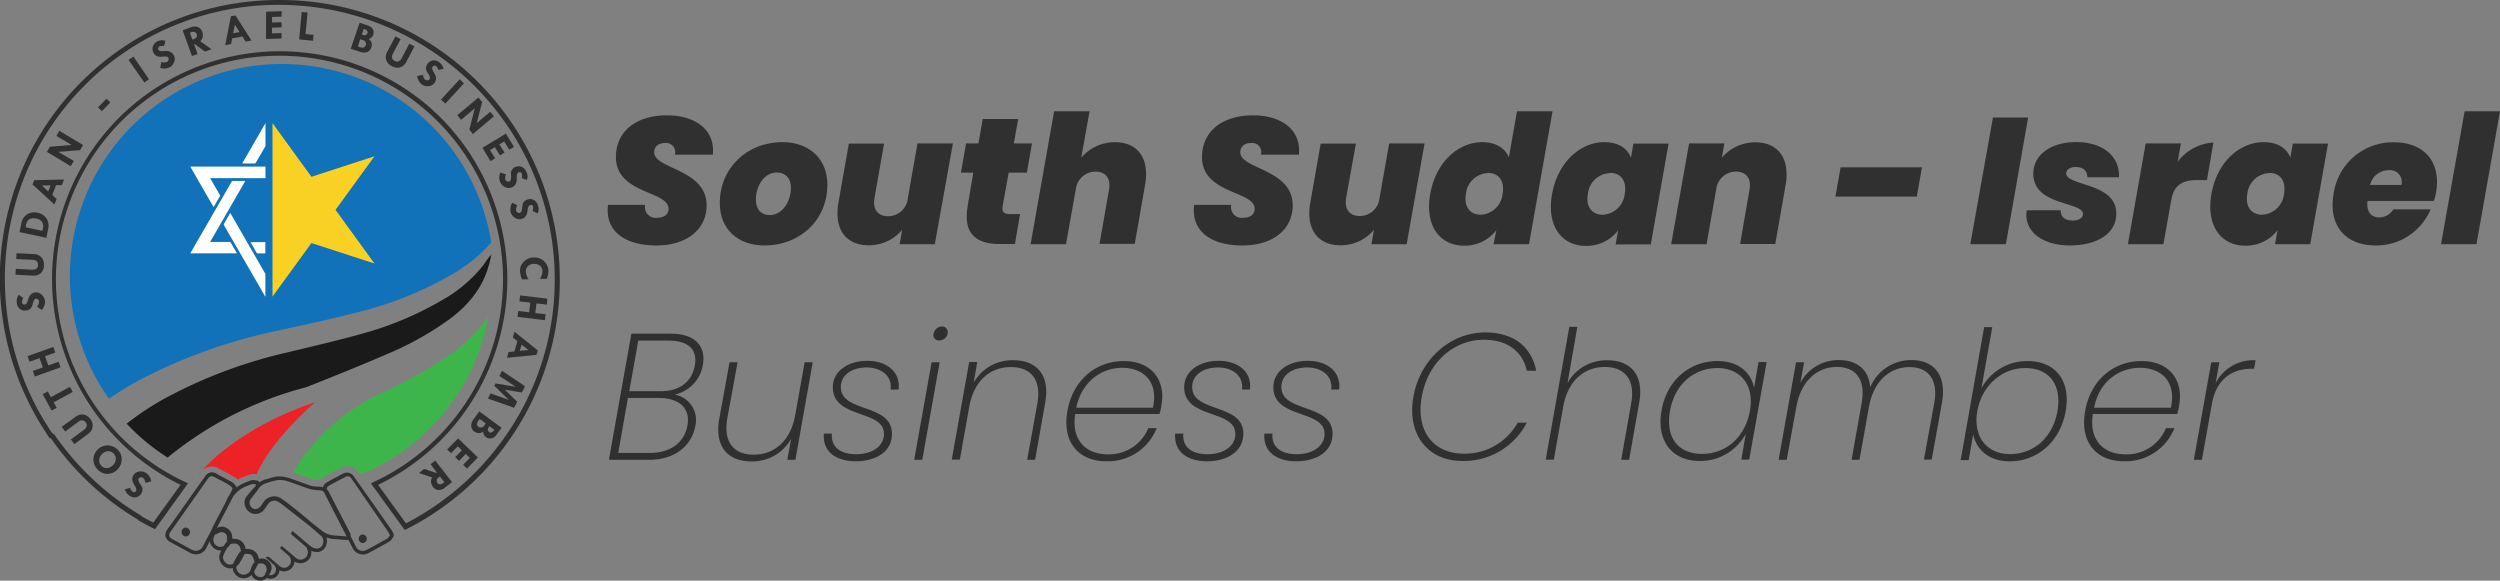 <svg id="Layer_1" data-name="Layer 1" xmlns="http://www.w3.org/2000/svg" viewBox="0 0 484.69 112.58"><rect x="0" y="0" width="484.69" height="112.58" fill="#808080" stroke="none"/><defs><style>.cls-1{fill:#303030;}.cls-2{fill:#1172ba;}.cls-3{fill:#f9d024;}.cls-4{fill:#fff;}.cls-5{fill:none;}.cls-6{fill:#1a1a1a;}.cls-7{fill:#4e4e4e;}.cls-8{fill:#ec2227;}.cls-9{fill:#3db54a;}</style></defs><path class="cls-1" d="M76.24,103.38l-.15-.28a4.37,4.37,0,0,0-.32-.55l-5.63-8-1.51-2.13a1.64,1.64,0,0,0-1.31-.8,1.88,1.88,0,0,0-.89.25c-.94.51-1.92,1-3,1.62a1.52,1.52,0,0,0-.82,1,3,3,0,0,0-.72-.15l-.39,0a4.94,4.94,0,0,1-1.14-.14c-.74-.24-1.49-.51-2.22-.78s-1.46-.52-2.21-.76a5.59,5.59,0,0,0-1.67-.29l-.39,0a10.83,10.83,0,0,0-2.21.55l-.13,0a4.39,4.39,0,0,0-1.29.62.41.41,0,0,0,0-.09.66.66,0,0,0-.5-.3l-.12,0a1.78,1.78,0,0,0-.43-.06h0a1.2,1.2,0,0,0-.33,0,11.44,11.44,0,0,0-1.75.65,7.27,7.27,0,0,0-1.28.78.68.68,0,0,0-.19-.4l-.12-.14a2.16,2.16,0,0,0-.58-.53c-1-.55-1.9-1-2.95-1.61a1.9,1.9,0,0,0-.93-.27,1.63,1.63,0,0,0-1.31.8l-2,2.82-.11.15L36.47,97c-1.31,1.84-2.65,3.75-4,5.62a1.81,1.81,0,0,0-.38,1.4,1.83,1.83,0,0,0,1,1.1l.91.5c.91.5,1.84,1,2.77,1.52a2.59,2.59,0,0,0,1.25.34,2.21,2.21,0,0,0,2-1.3l.66-1.27a2.1,2.1,0,0,0,2,1.81h.24l-.1.18a4,4,0,0,0-.24.61,1.42,1.42,0,0,1-.07.22.86.86,0,0,0,0,.28A2.28,2.28,0,0,0,44,110.09a2.05,2.05,0,0,0,.65.1,1.84,1.84,0,0,0,.47-.06,2.17,2.17,0,0,0,1.12,1.73,2.07,2.07,0,0,0,1,.26,2.12,2.12,0,0,0,1.52-.66,1.8,1.8,0,0,0,1.06,1,2,2,0,0,0,.67.12,1.55,1.55,0,0,0,1.21-.55l.13.06a2.16,2.16,0,0,0,.65.11,1.68,1.68,0,0,0,1.47-.88,1.78,1.78,0,0,0,.24-.76,2,2,0,0,0,1.51.11,2,2,0,0,0,1.36-1.5,1.88,1.88,0,0,0,0-.33,2,2,0,0,0,1.12.35,2.24,2.24,0,0,0,1-.22,2.05,2.05,0,0,0,1.19-1.88c0-.1,0-.2,0-.3a2.69,2.69,0,0,0,1.06.25h0a1.94,1.94,0,0,0,1.86-1.5,2.29,2.29,0,0,0,0-1.35,4.69,4.69,0,0,0,1.43.31l1.68.13.81.06h.06a.62.62,0,0,0,.26-.06c.27.54.55,1.07.83,1.6a2.22,2.22,0,0,0,2,1.27,2.27,2.27,0,0,0,1.09-.28c1.34-.7,2.68-1.45,4-2.21a1.85,1.85,0,0,0,.62-.67l.14-.19A.71.71,0,0,0,76.24,103.38Zm-36.88,2.49a1.5,1.5,0,0,1-1.34.92,1.9,1.9,0,0,1-.91-.25l-3.68-2c-.71-.4-.82-.8-.35-1.47l5.1-7.23,2.1-3c.25-.34.47-.51.74-.51a1.37,1.37,0,0,1,.6.19c1,.53,2,1,2.92,1.6a2.86,2.86,0,0,1,.55.55c-.1.26-.15.42-.22.57l-.38.72a5.67,5.67,0,0,0-.45.8c-.39.85-.84,1.69-1.27,2.5l-.64,1.2-.74,1.44-.33.65,0,.1C40.47,103.73,39.92,104.8,39.36,105.87Zm3.35.16h0a1.41,1.41,0,0,1-1.36-1.42,1.88,1.88,0,0,1,.38-1,.69.69,0,0,0,.36-.11,1.78,1.78,0,0,1,.91-.34,1,1,0,0,1,.54.18c.31.2.6.51.45,1.35a.77.77,0,0,0,0,.37,2.55,2.55,0,0,0-.46.56l-.12.2A1.28,1.28,0,0,1,42.71,106Zm1.52,3.39a1.58,1.58,0,0,1-1-1.45,5.91,5.91,0,0,1,.27-.74c.16-.32.34-.64.53-1a3,3,0,0,0,.67-.78h0a.5.5,0,0,0,.17,0,2.18,2.18,0,0,1,.55-.07c.26,0,1.07,0,1.28,1.38l0,.09a2.06,2.06,0,0,0-.45.52c-.38.61-.67,1.12-.91,1.6a2.35,2.35,0,0,0-.14.37,1.41,1.41,0,0,1-.54.11A1.54,1.54,0,0,1,44.23,109.42Zm3,2a1.33,1.33,0,0,1-.66-.17,1.49,1.49,0,0,1-.75-1.42,2.3,2.3,0,0,0,.6-.64,16.39,16.39,0,0,0,.88-1.55,1.89,1.89,0,0,0,.11-.25h.41c.87,0,1.13.13,1.46,1.32a.51.51,0,0,0,.1.21,3.36,3.36,0,0,0-.78,1.55l-.14.25A1.45,1.45,0,0,1,47.25,111.41Zm3.25.47a1.25,1.25,0,0,1-.42-.08,1.14,1.14,0,0,1-.77-1v-.08c.22-.37.41-.73.59-1.08a2.21,2.21,0,0,0,.15-.37l.05,0h.06a2.09,2.09,0,0,1,.42-.05,1.07,1.07,0,0,1,1,.54,1.34,1.34,0,0,1-.1,1.38.62.62,0,0,0-.09.27l-.18.23A.87.87,0,0,1,50.5,111.88Zm12.15-6.54a1.23,1.23,0,0,1-1.18,1h0a2,2,0,0,1-1.18-.42c-1.06-.83-2.06-1.74-3.09-2.61l-.46-.39-.34.58,2.7,2.3a1.52,1.52,0,0,1,.6,1.28,1.36,1.36,0,0,1-.78,1.26,1.58,1.58,0,0,1-.66.15,1.29,1.29,0,0,1-.86-.33c-.89-.74-1.77-1.5-2.73-2.31l-.38.4c.58.5,1.15,1,1.69,1.47a1.35,1.35,0,0,1-.47,2.29,1.53,1.53,0,0,1-.41.07,1.39,1.39,0,0,1-.91-.38c-.59-.5-1.19-1-1.76-1.52a.74.74,0,0,0-.49-.24.65.65,0,0,0-.41.17c.53.46,1.08.91,1.6,1.39a1.18,1.18,0,0,1,.24,1.47,1,1,0,0,1-.86.53,1.48,1.48,0,0,1-.35,0,4.52,4.52,0,0,0,.44-.92,1.66,1.66,0,0,0-.24-1.49,2,2,0,0,0-1.58-.83h0l-.16,0h0a3.34,3.34,0,0,0-.42.11,2.09,2.09,0,0,0-1.51-1.85,2.15,2.15,0,0,0-.61-.09,2.31,2.31,0,0,0-.46,0,2.17,2.17,0,0,0-1.11-1.72,2.21,2.21,0,0,0-1-.26,2.31,2.31,0,0,0-.46,0,1.48,1.48,0,0,0,0-.21,2.08,2.08,0,0,0-2-2.14h0a1.94,1.94,0,0,0-1,.28l3.17-6.12a5.49,5.49,0,0,1,2.27-1.88A10.63,10.63,0,0,1,49,93.84a.25.25,0,0,1,.12,0,3.81,3.81,0,0,1,.47.07c0,.12,0,.25-.07.37-.56.58-1.13,1.22-1.67,1.9a2.06,2.06,0,0,0-.42,1.58,2.23,2.23,0,0,0,.93,1.51,2.15,2.15,0,0,0,1.19.38,2.2,2.2,0,0,0,1.78-1l.23-.35c.15-.22.29-.42.44-.61a1.46,1.46,0,0,1,1.14-.62,1.58,1.58,0,0,1,.81.24l.1.06a3.46,3.46,0,0,1,.47.3l.54.41,5,3.91c.67.59,1.35,1.17,2,1.75A1.45,1.45,0,0,1,62.65,105.34Zm2.14-1.54a4.23,4.23,0,0,1-2.38-.93l-1.79-1.39c-.73-.64-1.48-1.27-2.24-1.89-1.3-1.08-2.5-2-3.67-2.85a2.5,2.5,0,0,0-3.64.64c-.09.12-.16.25-.23.36a1.76,1.76,0,0,1-.24.35,2.44,2.44,0,0,1-.67.53,1.08,1.08,0,0,1-.38.08,1.15,1.15,0,0,1-.9-.5,1.23,1.23,0,0,1,0-1.47l.69-.91c.24-.3.49-.61.72-.94a1.23,1.23,0,0,0,.14-.25l.38-.39a3.17,3.17,0,0,1,1.2-.61A10.71,10.71,0,0,1,54,93.06h.32a4.92,4.92,0,0,1,1.46.25c1.48.48,2.94,1.07,4.43,1.54a7.3,7.3,0,0,0,1.69.2,1.54,1.54,0,0,1,.89.31,1.42,1.42,0,0,0,.08.18L67.2,104Zm10.29.61c-1.31.75-2.64,1.49-4,2.2a1.66,1.66,0,0,1-.76.2,1.52,1.52,0,0,1-1.33-.89l-1-2a.79.79,0,0,0,0-.22c0-.06,0-.1,0-.14a2.21,2.21,0,0,0-.12-.27l-.27-.52c-1.25-2.42-2.54-4.92-3.82-7.38a2.08,2.08,0,0,0-.34-.48c-.11-.35,0-.57.45-.81,1-.54,2-1.08,3-1.61a1.23,1.23,0,0,1,.56-.17.91.91,0,0,1,.73.49L75.19,103c.15.21.26.46.44.77C75.44,104,75.31,104.27,75.08,104.41Z"/><path class="cls-1" d="M70.29,103.62h0a.84.84,0,0,0,0,1.67h0a.84.84,0,0,0,.83-.84A.87.87,0,0,0,70.29,103.62Z"/><path class="cls-1" d="M36,102.29h0a.83.83,0,0,0-.79.88A.82.82,0,0,0,36,104h0a.86.86,0,0,0,.84-.84A.89.89,0,0,0,36,102.29Z"/><path class="cls-2" d="M53.75,64.13c5.31-1.18,10.64-2.29,15.89-3.66a70,70,0,0,0,17.12-6.78A30.18,30.18,0,0,0,95.25,47a41.11,41.11,0,1,0-74.12,30.3,62,62,0,0,1,6.37-3.86A102.77,102.77,0,0,1,53.75,64.13Z"/><polygon class="cls-3" points="60.38 34.27 52.83 23.87 52.83 36.72 52.83 44.66 52.83 57.51 60.38 47.12 72.6 51.09 65.05 40.69 72.6 30.3 60.38 34.27"/><path class="cls-4" d="M48.69,47.15c.34.59.69,1.18,1,1.78a.34.34,0,0,0,.34.2h1.41V46.94H48.58A1.34,1.34,0,0,0,48.69,47.15Z"/><path class="cls-4" d="M36.89,32.3c1.52,2.63,3,5.22,4.52,7.83l.06-.07,1.16-2a.21.21,0,0,0,0-.25l-1.79-3.1-.1-.18H51.47V32.3H36.89Z"/><path class="cls-4" d="M44.6,41.34l-1.19,2.08a.28.28,0,0,0,0,.2c.5.88,1,1.75,1.51,2.62q2.94,5.09,5.87,10.16l.66,1.15V53.1L44.65,41.3S44.6,41.33,44.6,41.34Z"/><path class="cls-4" d="M44.76,47.06a.28.28,0,0,0-.28-.16H40.74l6.82-11.82H45.09a.27.27,0,0,0-.16.12c-.16.25-.3.51-.45.77L37.06,48.82c-.05.09-.1.18-.15.29h9a.79.79,0,0,0-.08-.16Z"/><path class="cls-4" d="M47.06,31.69H49.4a.3.3,0,0,0,.19-.13c.41-.7.82-1.4,1.22-2.1l.66-1.14V23.87c-1.51,2.62-3,5.21-4.51,7.81Z"/><polygon class="cls-5" points="59.26 35.55 53.22 27.24 53.22 37.52 53.22 43.87 53.22 54.15 59.26 45.83 69.03 49.01 62.99 40.69 69.03 32.38 59.26 35.55"/><path class="cls-6" d="M95.29,49.31h0l-.25.32c0,.17,0,.35,0,.53C95.16,49.87,95.23,49.59,95.29,49.31Z"/><path class="cls-6" d="M95,49.62c-.57.69-1,1.43-1.54,2.1a27.32,27.32,0,0,1-7.83,6.52A64.21,64.21,0,0,1,70.19,64.7c-4.76,1.34-9.6,2.44-14.41,3.61A93.64,93.64,0,0,0,32,77.22a55.06,55.06,0,0,0-7.44,4.92A41.07,41.07,0,0,0,31,87.71c.3.21.59.41.89.6l.6.4.32-.25A70,70,0,0,1,59.38,75.07C64.59,73,69.8,70.92,74.94,68.69a61,61,0,0,0,12.15-6.76c3.75-2.77,6.58-6.2,7.76-10.8.09-.33.16-.66.24-1S95.06,49.79,95,49.62Z"/><path class="cls-5" d="M67.52,80l.56-.4Z"/><path class="cls-5" d="M69.93,78.35l.72-.42Z"/><path class="cls-5" d="M68.7,79.13l.63-.4Z"/><path class="cls-5" d="M71.21,77.6l.85-.46Z"/><path class="cls-5" d="M72.53,76.89c.44-.23.9-.45,1.36-.67C73.43,76.44,73,76.66,72.53,76.89Z"/><path class="cls-7" d="M69.33,78.73l.6-.38Z"/><path class="cls-7" d="M70.65,77.93l.56-.33Z"/><path class="cls-7" d="M68.08,79.55l.62-.42Z"/><path class="cls-7" d="M72.06,77.14l.47-.25Z"/><path class="cls-8" d="M41,90.46a3.11,3.11,0,0,1,1.49.41c1.05.56,2,1.07,3,1.63a2.66,2.66,0,0,1,.62.48c.15-.08.3-.16.46-.23A13.32,13.32,0,0,1,48.47,92a2.6,2.6,0,0,1,.68-.1,2.8,2.8,0,0,1,.59.07c3-6.93,11.38-14,11.38-14S46.9,82.27,38.57,91.87l.08,0,.1-.14A2.74,2.74,0,0,1,41,90.46Z"/><path class="cls-9" d="M94.67,61.38a29,29,0,0,1-7.08,7.12,85.38,85.38,0,0,1-13.7,7.72c-.46.22-.92.44-1.36.67l-.47.25-.85.46-.56.33-.72.42-.6.38-.63.4-.62.42-.56.4-.65.47-.48.37-.69.53-.37.31-.75.63-.15.14c-.77.67-1.51,1.38-2.22,2.11-.51.53-1,1.06-1.48,1.62h0l-.83,1-.07.09c-.26.33-.52.66-.77,1l-.08.1-.75,1,0,.08c-.25.36-.5.73-.74,1.11h0c-.23.36-.46.73-.68,1.1.61.21,1.22.42,1.81.64s1.46.52,2.18.75a3.64,3.64,0,0,0,.84.09l.42,0h0a3.27,3.27,0,0,1,.86-.68c1.08-.59,2.06-1.13,3-1.63a3.1,3.1,0,0,1,1.45-.39,2.72,2.72,0,0,1,2.27,1.3l.23.32a40.93,40.93,0,0,0,24.85-30.7Z"/><path class="cls-1" d="M54.08.94A53.63,53.63,0,0,1,98.32,24.3a53,53,0,0,1,1,58.26,53.38,53.38,0,0,1-20.61,18.9L73.31,94a44.32,44.32,0,0,0,12.1-71.22A44.18,44.18,0,0,0,10.09,54.21,44.45,44.45,0,0,0,35,94l-5.28,7.32c-.77-.39-1.52-.8-2.25-1.22a1,1,0,0,0-.26-.23A53.83,53.83,0,0,1,10.62,84.36a1,1,0,0,0-.5-.37c-.52-.76-1-1.57-1.55-2.41A53,53,0,0,1,2.12,65.26,53.62,53.62,0,0,1,1.29,48,53.05,53.05,0,0,1,54.08.94m0-.94A54.08,54.08,0,0,0,7.77,82.07C8.36,83.05,9,84,9.64,85l.2-.07a54.5,54.5,0,0,0,16.91,15.82l0,.07c1.08.64,2.19,1.23,3.3,1.78l6.41-8.9a43.34,43.34,0,1,1,35.44,0l6.57,9.06A54.22,54.22,0,0,0,54.08,0Z"/><path class="cls-1" d="M24.21,94.84l1-.24a2.08,2.08,0,0,0,.48.74.44.44,0,0,0,.35.07.45.45,0,0,0,.31-.2c.15-.22.09-.54-.19-1a5.83,5.83,0,0,1-.42-.79,1.34,1.34,0,0,1-.08-.67,1.28,1.28,0,0,1,.25-.67,1.57,1.57,0,0,1,1.13-.67,1.91,1.91,0,0,1,1.37.34,2.32,2.32,0,0,1,.9,1.57l-1.12.3a1.41,1.41,0,0,0-.49-1,.55.55,0,0,0-.43-.07.53.53,0,0,0-.38.2c-.16.23-.06.6.31,1.11a3.53,3.53,0,0,1,.39.7,1.23,1.23,0,0,1,0,.58,1.46,1.46,0,0,1-.24.6,1.5,1.5,0,0,1-1,.68,1.65,1.65,0,0,1-1.25-.33A2.11,2.11,0,0,1,24.21,94.84Z"/><path class="cls-1" d="M22.78,91a2.64,2.64,0,0,1-1.92.87A2.55,2.55,0,0,1,19,91.1a2.66,2.66,0,0,1-.88-1.92,2.74,2.74,0,0,1,4.64-2.05A2.59,2.59,0,0,1,23.59,89,2.67,2.67,0,0,1,22.78,91Zm-3.1-.66a1.34,1.34,0,0,0,1.1.41,1.83,1.83,0,0,0,1.15-.6A1.72,1.72,0,0,0,22.45,89,1.39,1.39,0,0,0,22,87.9a1.41,1.41,0,0,0-1.11-.42,1.77,1.77,0,0,0-1.14.59,1.72,1.72,0,0,0-.53,1.15A1.42,1.42,0,0,0,19.68,90.3Z"/><path class="cls-1" d="M14.42,86.11l-.68-.91,2.63-1.94a1.12,1.12,0,0,0,.44-.64.86.86,0,0,0-.17-.7A1,1,0,0,0,16,81.5a1.06,1.06,0,0,0-.79.26l-2.58,1.9-.67-.91,2.78-2a2,2,0,0,1,.9-.37,1.6,1.6,0,0,1,1,.13,2.22,2.22,0,0,1,.86.73A1.91,1.91,0,0,1,17.24,84Z"/><path class="cls-1" d="M10,79.59,8.27,76.42l1-.53L9.85,77l3.71-2,.54,1-3.71,2L11,79.06Z"/><path class="cls-1" d="M6.74,73l-.38-1.09,1.94-.68-.64-1.79-1.94.69-.38-1.08,5-1.79.39,1.09-2,.71.63,1.78,2-.71.38,1.08Z"/><path class="cls-1" d="M3.65,57.15l.85.63a2,2,0,0,0-.26.85.5.5,0,0,0,.18.31.45.45,0,0,0,.36.1c.26,0,.46-.28.61-.77a4.67,4.67,0,0,1,.32-.83,1.56,1.56,0,0,1,.46-.5,1.36,1.36,0,0,1,.68-.24,1.54,1.54,0,0,1,1.24.44,1.87,1.87,0,0,1,.63,1.25A2.39,2.39,0,0,1,8.1,60.1l-.95-.67a1.37,1.37,0,0,0,.43-1,.61.61,0,0,0-.22-.38A.56.56,0,0,0,7,57.9c-.28,0-.5.34-.65,1a2.87,2.87,0,0,1-.28.74,1.11,1.11,0,0,1-.43.4A1.39,1.39,0,0,1,5,60.2a1.57,1.57,0,0,1-1.2-.35,1.67,1.67,0,0,1-.55-1.17A2.08,2.08,0,0,1,3.65,57.15Z"/><path class="cls-1" d="M3,53.26l.06-1.14,3.26.17a1.06,1.06,0,0,0,.74-.22.82.82,0,0,0,.31-.65.92.92,0,0,0-.24-.74,1,1,0,0,0-.77-.3l-3.21-.16.06-1.13,3.45.17a2.21,2.21,0,0,1,.93.28,1.68,1.68,0,0,1,.72.77,2.23,2.23,0,0,1,.2,1.1A2,2,0,0,1,7.86,53a2,2,0,0,1-1.31.44Z"/><path class="cls-1" d="M3.78,45l.38-1.78a2.52,2.52,0,0,1,1.12-1.68,2.66,2.66,0,0,1,2-.29,2.6,2.6,0,0,1,1.74,1.12,2.68,2.68,0,0,1,.3,2.07L9,46.11ZM5,44.07l3.23.69.09-.44A1.73,1.73,0,0,0,8.2,43.1,1.64,1.64,0,0,0,7,42.38a2,2,0,0,0-1,0,1.12,1.12,0,0,0-.67.51,2.18,2.18,0,0,0-.31.75Z"/><path class="cls-1" d="M6.31,35.76l.32-.83,5.77-.12L12,35.89l-1.13,0-.73,1.92.83.76-.42,1.08Zm1.8.21,1.24,1.15.45-1.19Z"/><path class="cls-1" d="M10.94,26.37l.57-1,4.59,2.74-.57,1-4.22.33,3,1.77-.59,1L9.1,29.45l.58-1,4.21-.35Z"/><path class="cls-1" d="M19,20.82l1.64-1.69.75.74-1.64,1.68Z"/><path class="cls-1" d="M24.92,11.62l.95-.65,3,4.39L28,16Z"/><path class="cls-1" d="M32.07,7.91l-.26,1a2.14,2.14,0,0,0-.88.08.44.44,0,0,0-.22.29.42.42,0,0,0,0,.36c.12.24.44.32.95.27a4.46,4.46,0,0,1,.89,0,1.48,1.48,0,0,1,1.12.76A1.53,1.53,0,0,1,33.78,12a1.87,1.87,0,0,1-.92,1.07,2.36,2.36,0,0,1-1.81.08L31.3,12a1.41,1.41,0,0,0,1.09,0,.54.54,0,0,0,.26-.35.53.53,0,0,0,0-.43c-.13-.25-.51-.33-1.13-.24a2.77,2.77,0,0,1-.79,0,1.19,1.19,0,0,1-.53-.24,1.54,1.54,0,0,1-.43-.49,1.56,1.56,0,0,1-.13-1.24,1.74,1.74,0,0,1,.86-1A2.15,2.15,0,0,1,32.07,7.91Z"/><path class="cls-1" d="M35.41,5.87l1.66-.6a1.83,1.83,0,0,1,1.34,0,1.48,1.48,0,0,1,.82.92,2.08,2.08,0,0,1,.09.88,1.46,1.46,0,0,1-.51.92L41,9.55,39.73,10l-2-1.47-.12,0,.7,1.95-1.09.38Zm1.42.5.47,1.31.23-.08c.57-.21.77-.54.6-1a.56.56,0,0,0-.38-.37,1.06,1.06,0,0,0-.67,0Z"/><path class="cls-1" d="M44.77,3.14,45.65,3l3.11,4.86-1.14.21-.61-1-2,.37-.22,1.11-1.13.21Zm.76,1.64L45.2,6.44l1.25-.23Z"/><path class="cls-1" d="M51.59,2.27l3-.1,0,1.06-1.85.06,0,1.07,1.85-.05,0,1-1.86.06,0,1.1,1.85-.06,0,1.06-3,.09Z"/><path class="cls-1" d="M58.49,2.32l1.14.11-.4,4.17,1.56.16L60.68,7.9,58,7.64Z"/><path class="cls-1" d="M69.72,4.4l1.48.51a1.76,1.76,0,0,1,1.13.81,1.43,1.43,0,0,1-.28,1.53,2.07,2.07,0,0,1-.56.32A1.36,1.36,0,0,1,72,9.18a1.37,1.37,0,0,1-.84.92A2.18,2.18,0,0,1,69.69,10L68,9.46Zm.13,3.19L69.38,9l.39.14c.6.2,1,.08,1.12-.35a.76.76,0,0,0,0-.63,1,1,0,0,0-.56-.4Zm.67-2-.37,1.11.25.09a.72.72,0,0,0,.52,0,.65.65,0,0,0,.34-.37A.49.49,0,0,0,71.19,6a.72.72,0,0,0-.41-.3Z"/><path class="cls-1" d="M76.66,7.06l1,.53-1.52,2.89a1,1,0,0,0-.11.77.81.81,0,0,0,.46.55.94.94,0,0,0,.77.1,1.16,1.16,0,0,0,.6-.58l1.49-2.85,1,.53-1.6,3.06a2.21,2.21,0,0,1-.65.73,1.6,1.6,0,0,1-1,.33A2.27,2.27,0,0,1,76,12.84a2,2,0,0,1-1.14-1.28A1.94,1.94,0,0,1,75,10.18Z"/><path class="cls-1" d="M86,13.35l-1,.21a2.15,2.15,0,0,0-.46-.75.45.45,0,0,0-.36-.07.48.48,0,0,0-.31.19c-.15.22-.09.54.18,1a4.86,4.86,0,0,1,.4.79,1.49,1.49,0,0,1,.07.67,1.45,1.45,0,0,1-.26.67,1.57,1.57,0,0,1-1.16.64,1.85,1.85,0,0,1-1.36-.36,2.4,2.4,0,0,1-.86-1.59l1.13-.27a1.4,1.4,0,0,0,.46,1,.59.59,0,0,0,.43.09.58.58,0,0,0,.38-.2c.17-.23.07-.6-.28-1.12a2.83,2.83,0,0,1-.37-.7,1.27,1.27,0,0,1,0-.59,1.5,1.5,0,0,1,.26-.59,1.55,1.55,0,0,1,1-.66,1.67,1.67,0,0,1,1.24.35A2.13,2.13,0,0,1,86,13.35Z"/><path class="cls-1" d="M89.11,15.38l.84.78-3.61,3.93-.85-.78Z"/><path class="cls-1" d="M95.05,21.68l.72.86L91.67,26,91,25.1,92.05,21l-2.66,2.22-.74-.89,4.1-3.42.73.88-1.06,4.08Z"/><path class="cls-1" d="M98.09,25.9l1.55,2.58-.9.54-1-1.58-.92.55,1,1.59-.89.54-1-1.59L95,29.1l1,1.59-.91.55-1.55-2.58Z"/><path class="cls-1" d="M102.17,34.89l-1-.34a2,2,0,0,0,0-.88.46.46,0,0,0-.26-.25.52.52,0,0,0-.37,0c-.24.11-.36.42-.34.93a5.07,5.07,0,0,1-.06.89,1.49,1.49,0,0,1-.85,1.06,1.57,1.57,0,0,1-1.32,0,1.9,1.9,0,0,1-1-1A2.39,2.39,0,0,1,97,33.46l1.11.34a1.37,1.37,0,0,0-.1,1.08.52.52,0,0,0,.32.29.53.53,0,0,0,.44,0c.25-.11.36-.47.32-1.1a3,3,0,0,1,0-.79,1.24,1.24,0,0,1,.29-.52,1.58,1.58,0,0,1,1.76-.41,1.66,1.66,0,0,1,.89.93A2.06,2.06,0,0,1,102.17,34.89Z"/><path class="cls-1" d="M104.26,41.39l-1-.48a1.76,1.76,0,0,0,.1-.87.47.47,0,0,0-.22-.28.53.53,0,0,0-.37,0c-.25.07-.41.37-.47.88a4.16,4.16,0,0,1-.17.87,1.45,1.45,0,0,1-.36.57,1.49,1.49,0,0,1-.62.36,1.53,1.53,0,0,1-1.3-.21,1.88,1.88,0,0,1-.85-1.12,2.36,2.36,0,0,1,.31-1.79l1,.49a1.42,1.42,0,0,0-.24,1.06.55.55,0,0,0,.28.33.58.58,0,0,0,.43.08c.26-.08.42-.43.47-1.05a2.8,2.8,0,0,1,.13-.78,1.21,1.21,0,0,1,.36-.47,1.48,1.48,0,0,1,.56-.31,1.52,1.52,0,0,1,1.24.13,1.71,1.71,0,0,1,.76,1.05A2.1,2.1,0,0,1,104.26,41.39Z"/><path class="cls-1" d="M106,54.06l-1.3,0a3.11,3.11,0,0,0,.47-1.54,1.34,1.34,0,0,0-.48-1,1.77,1.77,0,0,0-1.22-.35,1.54,1.54,0,0,0-1.13.45,1.41,1.41,0,0,0-.39,1.11,3,3,0,0,0,.53,1.42l-1.29,0a5.38,5.38,0,0,1-.37-1.56,2.45,2.45,0,0,1,.73-1.85,2.66,2.66,0,0,1,1.9-.82,2.7,2.7,0,0,1,2,.7,2.5,2.5,0,0,1,.87,1.83A3.9,3.9,0,0,1,106,54.06Z"/><path class="cls-1" d="M106.12,57.91,106,59.06l-2-.25-.22,1.88,2,.24-.14,1.15-5.3-.64.14-1.15,2.11.26.22-1.88-2.11-.25.14-1.15Z"/><path class="cls-1" d="M104.27,67.94l-.25.85-5.74.58.32-1.11,1.13-.12.58-2-.89-.7.33-1.11Zm-1.81-.07-1.33-1.05L100.77,68Z"/><path class="cls-1" d="M101.79,74.88l-.61,1.22-3.31-.55,2.4,2.34-.59,1.17L94.6,77.27l.5-1,3.56,1.27-2.82-2.74.23-.47L100,75l-3.18-2.11.5-1Z"/><path class="cls-1" d="M97.24,82.93l-.92,1.25a1.71,1.71,0,0,1-1.11.83,1.38,1.38,0,0,1-1-.27,1.15,1.15,0,0,1-.39-.45,1.53,1.53,0,0,1-.14-.62,1.4,1.4,0,0,1-.92.29,1.53,1.53,0,0,1-.78-.28,1.41,1.41,0,0,1-.63-1.09,2.19,2.19,0,0,1,.51-1.38l1.06-1.45Zm-3.07-.84L93,81.22l-.24.33c-.38.51-.38.9,0,1.18a.72.72,0,0,0,.61.15,1,1,0,0,0,.55-.41Zm1.67,1.23-.94-.69-.16.21a.74.74,0,0,0-.14.51.62.62,0,0,0,.25.43.44.44,0,0,0,.42.06.7.7,0,0,0,.41-.3Z"/><path class="cls-1" d="M92.65,88.69l-2.1,2.16-.76-.74,1.3-1.33L90.31,88,89,89.36l-.75-.73,1.3-1.33-.8-.77-1.29,1.33-.76-.74L88.82,85Z"/><path class="cls-1" d="M87.64,93.47l-1.39,1.08A1.82,1.82,0,0,1,85,95a1.45,1.45,0,0,1-1.07-.62,1.87,1.87,0,0,1-.35-.81,1.48,1.48,0,0,1,.2-1l-2.55-.85,1-.81,2.36.79.1-.08L83.47,90l.91-.71Zm-1.5,0-.85-1.1-.19.15c-.48.37-.57.74-.27,1.13a.57.57,0,0,0,.48.24,1.05,1.05,0,0,0,.62-.26Z"/><path class="cls-1" d="M127.25,47.59c-5.85,0-10-2.58-9.37-7.87h7.21a2.06,2.06,0,0,0,2.3,2.5c1.29,0,2.23-.59,2.23-1.74,0-3.52-10.17-2.82-10.21-10,0-5.19,4.15-8.12,9.89-8.12,5.54,0,9.41,2.86,8.89,7.63h-7.35a1.77,1.77,0,0,0-1.92-2.26c-1.22,0-2.09.66-2.09,1.78,0,3.34,10.17,3.2,10.17,10.34C137,44.28,133.35,47.59,127.25,47.59Z"/><path class="cls-1" d="M148.19,47.59c-5.16,0-8.64-3.21-8.64-8.19,0-6.79,5.19-11.84,12.19-11.84,5.12,0,8.67,3.24,8.67,8.22C160.41,42.64,155.15,47.59,148.19,47.59Zm1-5.89c2.58,0,4.15-2.75,4.15-5.26,0-2-1.19-3-2.69-3-2.61,0-4.11,2.75-4.11,5.29C146.58,40.76,147.7,41.7,149.23,41.7Z"/><path class="cls-1" d="M181.24,47.34h-6.82l.48-2.78a8.45,8.45,0,0,1-6.44,3c-4.53,0-6.83-3.21-5.89-8.36l2-11.36h6.83l-1.85,10.49c-.42,2.26.66,3.59,2.61,3.59A3.83,3.83,0,0,0,176,38.46l1.88-10.66h6.87Z"/><path class="cls-1" d="M188.7,33.48h-2.4l1-5.68h2.4l.83-4.73h6.87l-.84,4.73h3.52l-1,5.68h-3.52L194.38,40c-.18,1,.21,1.5,1.39,1.5h2l-1,5.81h-3c-4.31,0-7.14-1.81-6.16-7.41Z"/><path class="cls-1" d="M204.37,21.57h6.87l-1.61,9a8.52,8.52,0,0,1,6.52-3c4.49,0,6.76,3.2,5.85,8.32l-2,11.39h-6.83L215,36.86c.42-2.26-.63-3.59-2.61-3.59a3.86,3.86,0,0,0-3.8,3.31l-1.92,10.76h-6.86Z"/><path class="cls-1" d="M240.88,47.59c-5.85,0-10-2.58-9.37-7.87h7.21a2.06,2.06,0,0,0,2.3,2.5c1.29,0,2.23-.59,2.23-1.74,0-3.52-10.17-2.82-10.21-10,0-5.19,4.15-8.12,9.9-8.12,5.53,0,9.4,2.86,8.88,7.63h-7.35a1.77,1.77,0,0,0-1.92-2.26c-1.22,0-2.09.66-2.09,1.78,0,3.34,10.17,3.2,10.17,10.34C250.63,44.28,247,47.59,240.88,47.59Z"/><path class="cls-1" d="M272.72,47.34h-6.83l.49-2.78a8.46,8.46,0,0,1-6.44,3c-4.53,0-6.83-3.21-5.89-8.36l2-11.36h6.83L261,38.29c-.41,2.26.67,3.59,2.62,3.59a3.84,3.84,0,0,0,3.83-3.42l1.88-10.66h6.86Z"/><path class="cls-1" d="M287.39,27.56c2.57,0,4.38,1.15,5.15,2.93l1.57-8.92H301l-4.56,25.77h-6.87l.53-2.71a7.72,7.72,0,0,1-6.24,3c-4.67,0-7.66-3.8-6.58-10S282.72,27.56,287.39,27.56Zm1.11,6a4.43,4.43,0,0,0-4.28,4c-.49,2.61.9,4.07,2.82,4.07a4.47,4.47,0,0,0,4.28-4.07C291.77,34.94,290.41,33.52,288.5,33.52Z"/><path class="cls-1" d="M311,27.56c2.78,0,4.53,1.22,5.19,3l.49-2.72h6.82l-3.45,19.54h-6.82l.48-2.71a7.65,7.65,0,0,1-6.27,3c-4.63,0-7.62-3.8-6.54-10S306.4,27.56,311,27.56Zm1.15,6a4.45,4.45,0,0,0-4.29,4c-.49,2.61.91,4.07,2.82,4.07A4.48,4.48,0,0,0,315,37.56C315.46,34.94,314.1,33.52,312.19,33.52Z"/><path class="cls-1" d="M339.18,36.86c.42-2.26-.62-3.59-2.61-3.59a3.84,3.84,0,0,0-3.83,3.42l-1.88,10.65H324l3.48-19.54h6.83l-.49,2.79a8.48,8.48,0,0,1,6.48-3c4.49,0,6.79,3.2,5.88,8.32l-2,11.39h-6.82Z"/><path class="cls-1" d="M356.85,32.44h15.77l-1,5.67H355.84Z"/><path class="cls-1" d="M386.38,22.79h6.83l-4.32,24.55H382Z"/><path class="cls-1" d="M401.29,47.59c-5.33,0-9-2.75-8.36-6.83h6.59c-.07,1.32.87,2,2.33,2,1.12,0,2-.49,2-1.25,0-2.51-9.65-1.47-9.65-7.87,0-3.49,3.28-6.1,8.29-6.1,5.47,0,8.54,3,8.33,6.83h-6.13c0-1.22-.77-2-2.27-2-1,0-1.84.48-1.84,1.25,0,2.47,9.72,1.74,9.72,7.77C410.32,45.36,406.48,47.59,401.29,47.59Z"/><path class="cls-1" d="M412.55,47.34,416,27.8h6.83l-.63,3.56a9.41,9.41,0,0,1,6.93-3.73l-1.25,7.28H426c-2.71,0-4.42.84-5,3.62l-1.57,8.81Z"/><path class="cls-1" d="M438.85,27.56c2.78,0,4.52,1.22,5.19,3l.48-2.72h6.83L447.9,47.34h-6.82l.48-2.71a7.68,7.68,0,0,1-6.27,3c-4.63,0-7.63-3.8-6.55-10S434.21,27.56,438.85,27.56Zm1.15,6a4.44,4.44,0,0,0-4.29,4c-.49,2.61.91,4.07,2.82,4.07a4.49,4.49,0,0,0,4.29-4.07C443.27,34.94,441.91,33.52,440,33.52Z"/><path class="cls-1" d="M460.58,47.59c-5.78,0-9.23-3.8-8.15-10a11.6,11.6,0,0,1,11.71-10c5.78,0,9.19,3.73,8.15,9.75a9.55,9.55,0,0,1-.42,1.61H459c-.25,2.29.83,3.2,2.33,3.2A3.17,3.17,0,0,0,464,40.59h7.24A11.43,11.43,0,0,1,460.58,47.59ZM459.5,35.85h6.07A2.27,2.27,0,0,0,463.13,33,3.68,3.68,0,0,0,459.5,35.85Z"/><path class="cls-1" d="M477.83,21.57h6.86l-4.56,25.77h-6.87Z"/><path class="cls-1" d="M125.79,89.15h-7.74l4.36-24.46H130c5.12,0,6.86,2.72,6.27,6.06a7.07,7.07,0,0,1-5.47,5.75,5,5,0,0,1,4,6.1C134.15,86.26,131,89.15,125.79,89.15Zm1.95-12h-6l-1.88,10.66H126c4,0,6.69-2,7.28-5.33S131.71,77.16,127.74,77.16Zm2-11.11h-6L122,75.84h6.13c3.73,0,6.06-1.92,6.58-5C135.23,68,133.73,66.05,129.69,66.05Z"/><path class="cls-1" d="M154.21,89.15h-1.57l.74-4.08a8.59,8.59,0,0,1-7.7,4.39c-4.22,0-7.21-2.51-6.24-8.22l2-11H143l-2,10.91c-.8,4.63,1.32,7,5.12,7s7.18-2.47,8.05-7.73v.1L156,70.23h1.57Z"/><path class="cls-1" d="M165.88,89.43c-3.76,0-6.44-1.82-6.16-5.37h1.56c-.2,2.44,1.43,4,4.71,4s5.4-1.67,5.4-3.93c0-4.81-9.93-2.83-9.93-9.06,0-3.07,2.89-5.12,6.69-5.12s6.51,2.19,6.06,5.57h-1.54c.35-2.65-1.84-4.28-4.66-4.28s-5,1.43-5,3.79c0,5.09,9.92,3.07,9.92,9.06C173,87.41,170,89.43,165.88,89.43Z"/><path class="cls-1" d="M180.62,70.23h1.56l-3.37,18.92h-1.57Zm.42-5.57a1.62,1.62,0,0,1,1.56-1.36,1.1,1.1,0,0,1,1.12,1.36A1.63,1.63,0,0,1,182.11,66,1.05,1.05,0,0,1,181,64.66Z"/><path class="cls-1" d="M201.13,78.17c.8-4.59-1.28-7-5.12-7s-6.89,2.3-8,7.17l-1.92,10.77h-1.57l3.38-18.92h1.57l-.7,4a8.6,8.6,0,0,1,7.7-4.35c4.22,0,7.18,2.54,6.17,8.22l-1.95,11.08h-1.54Z"/><path class="cls-1" d="M214.44,89.43c-5.29,0-8.57-3.7-7.49-9.76S212.53,70,217.86,70c5.67,0,8.11,4,7.34,8.39a9.84,9.84,0,0,1-.41,1.88H208.45c-.8,5.3,2.33,7.81,6.24,7.81A8.21,8.21,0,0,0,222.63,83h1.63A10.19,10.19,0,0,1,214.44,89.43Zm-5.78-10.38h14.87c1.15-5.3-2.09-7.74-5.95-7.74S209.74,73.82,208.66,79.05Z"/><path class="cls-1" d="M234,89.43c-3.76,0-6.44-1.82-6.16-5.37h1.57c-.21,2.44,1.42,4,4.7,4s5.4-1.67,5.4-3.93c0-4.81-9.93-2.83-9.93-9.06,0-3.07,2.89-5.12,6.69-5.12s6.51,2.19,6.06,5.57h-1.53c.34-2.65-1.85-4.28-4.67-4.28s-5,1.43-5,3.79c0,5.09,9.93,3.07,9.93,9.06C241.06,87.41,238.09,89.43,234,89.43Z"/><path class="cls-1" d="M251.3,89.43c-3.76,0-6.45-1.82-6.17-5.37h1.57c-.21,2.44,1.43,4,4.7,4s5.4-1.67,5.4-3.93c0-4.81-9.93-2.83-9.93-9.06,0-3.07,2.89-5.12,6.69-5.12s6.51,2.19,6.06,5.57h-1.53c.35-2.65-1.85-4.28-4.67-4.28s-5,1.43-5,3.79c0,5.09,9.93,3.07,9.93,9.06C258.37,87.41,255.41,89.43,251.3,89.43Z"/><path class="cls-1" d="M287.91,64.45c5.67,0,9,2.86,9.92,7.42H296c-.76-3.52-3.48-6-8.36-6-5.6,0-10.79,4.18-12,11.08s2.5,11,8.11,11a11.69,11.69,0,0,0,10.49-6H296a13.74,13.74,0,0,1-12.5,7.42c-6.69,0-10.76-5.15-9.48-12.43S281.22,64.45,287.91,64.45Z"/><path class="cls-1" d="M304.25,63.37h1.56l-1.91,10.9a8.59,8.59,0,0,1,7.8-4.42c4.15,0,7.11,2.54,6.1,8.22l-1.95,11.08h-1.54l1.95-11c.8-4.59-1.28-7-5.12-7s-7.14,2.47-8.08,7.73v0l-1.81,10.24h-1.57Z"/><path class="cls-1" d="M333,70c4.14,0,6.51,2.33,7.07,5.19l.87-5h1.57l-3.38,18.92h-1.53l.87-5a10.06,10.06,0,0,1-8.95,5.26c-5.26,0-8.43-3.8-7.39-9.76S327.62,70,333,70Zm0,1.36c-4.56,0-8.32,3.1-9.23,8.32S325.39,88,330,88s8.36-3.24,9.27-8.36S337.34,71.35,332.91,71.35Z"/><path class="cls-1" d="M375,78.17c.83-4.59-1.15-7-4.81-7s-7,2.58-7.87,7.87v0l-1.81,10.1h-1.53l1.95-11c.83-4.59-1.15-7-4.81-7s-7,2.58-7.87,7.87V79L346.4,89.15h-1.57l3.38-18.92h1.57l-.74,4a8.34,8.34,0,0,1,7.49-4.42c3.28,0,5.75,1.64,6.06,5.26a8.59,8.59,0,0,1,8-5.26c4,0,6.89,2.54,5.92,8.22l-2,11.08H373Z"/><path class="cls-1" d="M393.07,70c5.33,0,8.47,3.69,7.42,9.68s-5.54,9.76-10.83,9.76c-4.14,0-6.51-2.34-7.11-5.23l-.87,5h-1.56l4.56-25.78h1.57l-2.09,11.84A10.07,10.07,0,0,1,393.07,70Zm-.45,1.36c-4.39,0-8.36,3.27-9.26,8.32s1.91,8.36,6.3,8.36c4.56,0,8.33-3.13,9.23-8.36S397.18,71.35,392.62,71.35Z"/><path class="cls-1" d="M411.75,89.43c-5.3,0-8.57-3.7-7.49-9.76S409.83,70,415.16,70c5.68,0,8.12,4,7.35,8.39a10.6,10.6,0,0,1-.42,1.88H405.75c-.8,5.3,2.34,7.81,6.24,7.81A8.2,8.2,0,0,0,419.93,83h1.64A10.21,10.21,0,0,1,411.75,89.43ZM406,79.05h14.88c1.15-5.3-2.09-7.74-6-7.74S407,73.82,406,79.05Z"/><path class="cls-1" d="M426.9,89.15h-1.57l3.38-18.92h1.57l-.73,4.08a8.16,8.16,0,0,1,7.76-4.46L437,71.49h-.49c-3.27,0-6.75,1.6-7.66,6.75Z"/></svg>